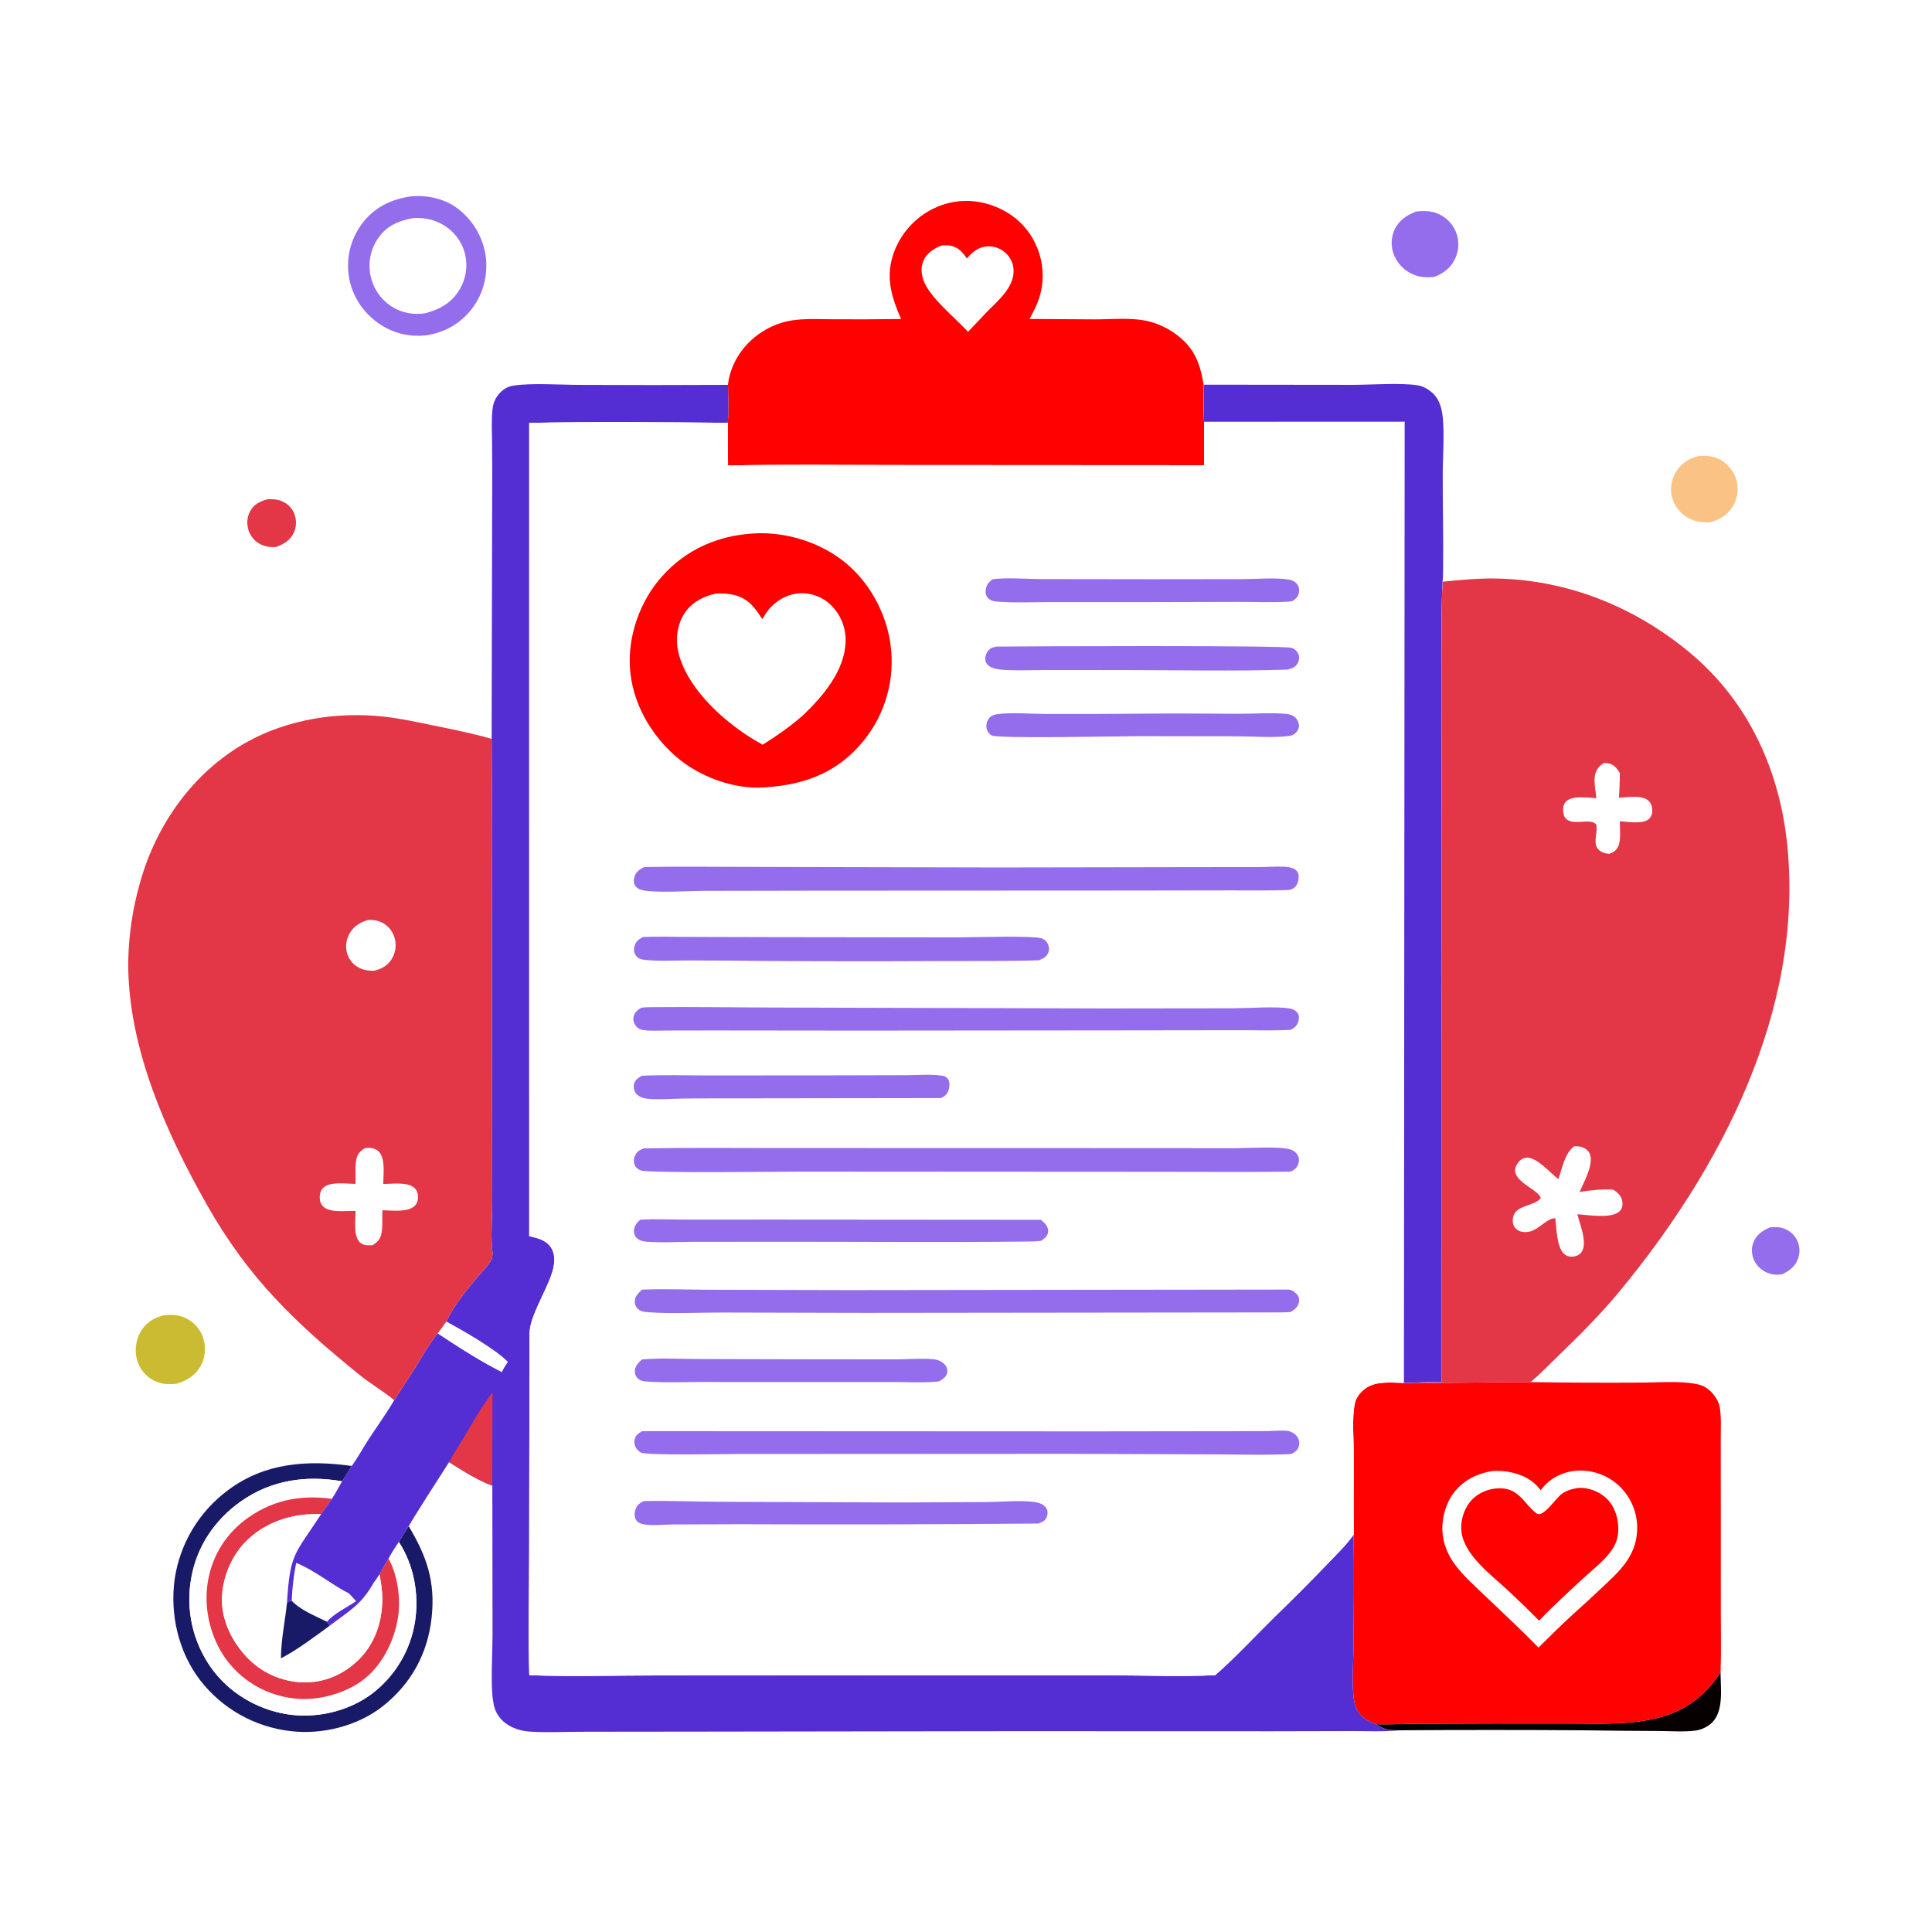 <?xml version="1.0" encoding="utf-8" ?>
<svg xmlns="http://www.w3.org/2000/svg" xmlns:xlink="http://www.w3.org/1999/xlink" width="1024" height="1024">
	<path fill="white" d="M0 0L1024 0L1024 1024L0 1024L0 0Z"/>
	<path fill="#946DED" d="M937.967 650.584C940.362 650.335 942.441 650.178 944.786 650.897C948.078 651.905 950.82 654.091 952.392 657.169Q952.68 657.731 952.909 658.319Q953.138 658.908 953.306 659.516Q953.474 660.125 953.58 660.747Q953.686 661.37 953.729 661.999Q953.771 662.629 953.749 663.26Q953.727 663.891 953.642 664.517Q953.557 665.142 953.408 665.756Q953.26 666.37 953.05 666.965C951.582 671.203 948.415 673.649 944.463 675.43C942.494 675.626 940.667 675.772 938.728 675.273C935.02 674.32 931.807 671.972 930.005 668.566C928.438 665.606 928.07 662.024 929.21 658.852C930.77 654.511 933.936 652.416 937.967 650.584Z"/>
	<path fill="#E33646" d="M141.759 264.625C144.174 264.523 146.489 264.57 148.791 265.398C151.942 266.532 154.516 268.856 155.842 271.943C157.178 275.053 157.238 278.818 155.909 281.941C154.036 286.341 150.591 288.246 146.384 289.944C143.537 290.117 140.896 289.839 138.299 288.573Q137.73 288.298 137.191 287.969Q136.652 287.639 136.148 287.258Q135.644 286.877 135.18 286.448Q134.716 286.02 134.296 285.547Q133.876 285.075 133.505 284.563Q133.134 284.052 132.816 283.506Q132.497 282.961 132.233 282.387Q131.97 281.812 131.764 281.215C130.664 277.918 130.879 274.144 132.528 271.065C134.613 267.172 137.701 265.795 141.759 264.625Z"/>
	<path fill="#946DED" d="M750.628 112.085C754.591 111.733 757.969 111.603 761.772 113.137Q762.597 113.461 763.386 113.866Q764.174 114.271 764.918 114.753Q765.662 115.236 766.354 115.79Q767.046 116.345 767.678 116.966Q768.311 117.587 768.877 118.269Q769.444 118.95 769.94 119.685Q770.436 120.42 770.855 121.202Q771.274 121.983 771.613 122.802Q771.951 123.636 772.205 124.499Q772.458 125.362 772.623 126.246Q772.788 127.131 772.864 128.027Q772.94 128.923 772.925 129.823Q772.911 130.722 772.806 131.616Q772.702 132.509 772.508 133.388Q772.315 134.266 772.034 135.121Q771.753 135.976 771.388 136.798C769.121 141.867 765.156 144.862 760.094 146.807C756.5 147.075 753.21 147.069 749.777 145.769Q749.328 145.599 748.887 145.407Q748.447 145.215 748.017 145.001Q747.587 144.787 747.168 144.552Q746.749 144.317 746.342 144.061Q745.936 143.805 745.543 143.529Q745.15 143.252 744.771 142.957Q744.393 142.661 744.029 142.347Q743.666 142.033 743.319 141.701Q742.972 141.369 742.642 141.019Q742.312 140.67 742 140.305Q741.688 139.94 741.395 139.559Q741.101 139.179 740.828 138.784Q740.554 138.389 740.301 137.981Q740.047 137.573 739.814 137.153Q739.582 136.732 739.37 136.301Q739.159 135.87 738.97 135.428Q738.799 135.026 738.649 134.615Q738.499 134.204 738.37 133.786Q738.241 133.368 738.134 132.944Q738.027 132.521 737.941 132.092Q737.856 131.663 737.793 131.23Q737.73 130.797 737.69 130.362Q737.649 129.926 737.631 129.49Q737.613 129.053 737.617 128.615Q737.621 128.178 737.648 127.742Q737.675 127.305 737.724 126.871Q737.773 126.436 737.845 126.005Q737.917 125.573 738.01 125.146Q738.104 124.719 738.22 124.297Q738.335 123.876 738.472 123.46Q738.609 123.045 738.768 122.638Q738.926 122.23 739.105 121.831C741.436 116.73 745.602 114.04 750.628 112.085Z"/>
	<path fill="#FBC285" d="M900.765 241.614C904.846 241.414 908.567 241.792 912.164 243.872C916.283 246.254 919.372 250.471 920.516 255.08Q920.721 255.942 920.84 256.82Q920.958 257.698 920.988 258.584Q921.018 259.47 920.96 260.354Q920.901 261.238 920.755 262.112Q920.608 262.986 920.375 263.841Q920.142 264.696 919.825 265.523Q919.507 266.35 919.109 267.142Q918.71 267.933 918.235 268.681C915.364 273.241 910.922 275.812 905.753 276.944C901.894 276.884 898.385 276.485 894.929 274.592Q894.143 274.165 893.403 273.662Q892.662 273.158 891.976 272.584Q891.29 272.009 890.665 271.369Q890.039 270.729 889.481 270.03Q888.922 269.331 888.436 268.579Q887.95 267.828 887.542 267.031Q887.133 266.235 886.806 265.402Q886.479 264.569 886.236 263.708C884.967 259.038 885.918 253.908 888.467 249.831C891.334 245.247 895.59 242.769 900.765 241.614Z"/>
	<path fill="#060100" d="M729.45 913.9C736.869 914.066 744.323 913.692 751.745 913.623L791.739 913.501L834.285 913.526C848.533 913.532 862.692 914.147 876.7 910.988C892.039 907.529 903.691 899.483 911.933 886.269C911.928 894.515 913.798 906.622 907.509 912.916C905.162 915.264 901.74 916.875 898.45 917.275C892.295 918.024 885.572 917.494 879.361 917.47Q859.342 917.405 839.325 917.099Q790.224 916.763 741.123 917.099C735.996 917.093 733.757 916.758 729.45 913.9Z"/>
	<path fill="#CABB32" d="M87.008 697.062C90.748 696.717 94.139 696.822 97.654 698.292Q98.07 698.463 98.476 698.656Q98.882 698.848 99.278 699.061Q99.674 699.273 100.059 699.506Q100.443 699.739 100.815 699.991Q101.187 700.243 101.546 700.514Q101.905 700.785 102.249 701.073Q102.593 701.362 102.923 701.668Q103.252 701.974 103.565 702.297Q103.878 702.619 104.174 702.957Q104.47 703.295 104.749 703.648Q105.027 704.001 105.287 704.367Q105.547 704.734 105.788 705.113Q106.029 705.493 106.251 705.884Q106.472 706.275 106.673 706.677Q106.874 707.079 107.054 707.491Q107.234 707.903 107.393 708.323C109.181 713.076 109.023 718.699 106.748 723.261C104.008 728.758 99.322 731.592 93.685 733.413C89.308 733.858 85.388 733.724 81.4 731.635Q81.003 731.426 80.617 731.197Q80.231 730.967 79.857 730.719Q79.483 730.47 79.122 730.203Q78.761 729.936 78.415 729.651Q78.068 729.366 77.736 729.063Q77.404 728.761 77.088 728.442Q76.772 728.123 76.473 727.788Q76.174 727.454 75.892 727.105Q75.61 726.755 75.346 726.392Q75.082 726.029 74.837 725.653Q74.592 725.277 74.366 724.889Q74.141 724.5 73.935 724.101Q73.729 723.702 73.544 723.293Q73.359 722.884 73.195 722.467Q73.031 722.049 72.888 721.623Q72.745 721.197 72.625 720.765C71.189 715.818 72.01 710.1 74.614 705.678C77.491 700.794 81.702 698.453 87.008 697.062Z"/>
	<path fill="#191A67" d="M216.654 808.972C226.196 824.887 230.815 838.286 228.784 857.245C226.736 876.359 217.971 892.417 202.867 904.353C189.635 914.811 170.664 919.572 154.001 917.522Q152.252 917.324 150.515 917.038Q148.778 916.753 147.057 916.381Q145.337 916.01 143.637 915.553Q141.936 915.097 140.261 914.556Q138.586 914.015 136.94 913.392Q135.294 912.768 133.681 912.064Q132.067 911.359 130.491 910.575Q128.915 909.791 127.38 908.929Q125.845 908.068 124.355 907.131Q122.865 906.194 121.423 905.184Q119.981 904.174 118.592 903.094Q117.202 902.013 115.868 900.865Q114.534 899.716 113.258 898.503Q111.983 897.29 110.77 896.014Q109.556 894.739 108.408 893.405Q107.26 892.071 106.179 890.681C94.577 875.649 90.005 855.69 92.566 837.001Q92.823 835.253 93.165 833.519Q93.508 831.786 93.936 830.071Q94.364 828.357 94.876 826.666Q95.388 824.975 95.982 823.311Q96.577 821.647 97.253 820.014Q97.929 818.382 98.685 816.784Q99.441 815.187 100.274 813.629Q101.108 812.071 102.017 810.556Q102.927 809.041 103.91 807.573Q104.893 806.104 105.947 804.686Q107.001 803.268 108.124 801.904Q109.247 800.54 110.436 799.232Q111.624 797.925 112.876 796.678Q114.128 795.431 115.44 794.247Q116.752 793.063 118.12 791.945Q119.489 790.828 120.911 789.779C140.353 775.189 163.175 773.733 186.417 776.992C184.756 779.701 183.175 782.574 181.278 785.12C162.176 781.81 143.778 784.438 127.684 795.767C113.763 805.567 104.219 819.785 101.321 836.597Q101.044 838.135 100.845 839.684Q100.645 841.234 100.524 842.792Q100.402 844.349 100.358 845.911Q100.314 847.473 100.348 849.034Q100.382 850.596 100.494 852.155Q100.606 853.713 100.795 855.264Q100.985 856.815 101.252 858.354Q101.518 859.894 101.862 861.418Q102.205 862.942 102.624 864.447Q103.043 865.952 103.536 867.435Q104.03 868.917 104.597 870.373Q105.164 871.829 105.803 873.255Q106.442 874.68 107.151 876.073Q107.86 877.465 108.638 878.82Q109.416 880.174 110.26 881.489Q111.105 882.803 112.014 884.074C121.323 897.16 136.19 905.989 151.994 908.553C167.21 911.021 184.181 907.228 196.65 898.088Q197.817 897.22 198.94 896.295Q200.064 895.371 201.14 894.393Q202.217 893.415 203.245 892.386Q204.273 891.357 205.25 890.279Q206.226 889.2 207.149 888.076Q208.072 886.951 208.939 885.783Q209.805 884.615 210.614 883.406Q211.423 882.197 212.172 880.95Q212.921 879.703 213.609 878.421Q214.296 877.139 214.92 875.825Q215.544 874.511 216.103 873.168Q216.662 871.826 217.155 870.457Q217.649 869.089 218.074 867.698Q218.5 866.307 218.857 864.897Q219.215 863.487 219.503 862.061Q219.792 860.635 220.01 859.197C222.161 844.838 219.353 829.424 211.364 817.25C213.079 814.442 214.688 811.618 216.654 808.972Z"/>
	<path fill="#946DED" d="M217.221 104.158C226.059 103.208 235.319 105.116 242.51 110.481Q243.26 111.046 243.982 111.648Q244.704 112.249 245.396 112.885Q246.088 113.52 246.748 114.189Q247.407 114.858 248.034 115.558Q248.66 116.259 249.251 116.989Q249.843 117.719 250.398 118.477Q250.953 119.235 251.47 120.019Q251.987 120.804 252.465 121.612Q252.944 122.421 253.382 123.252Q253.82 124.083 254.217 124.934Q254.614 125.786 254.969 126.656Q255.324 127.526 255.637 128.412Q255.949 129.298 256.217 130.198Q256.485 131.099 256.71 132.011Q256.934 132.924 257.113 133.846Q257.292 134.768 257.426 135.698C258.744 145.437 256.243 155.706 250.223 163.517Q249.663 164.253 249.066 164.96Q248.469 165.667 247.838 166.343Q247.206 167.019 246.542 167.663Q245.877 168.307 245.182 168.916Q244.486 169.526 243.76 170.1Q243.034 170.673 242.281 171.21Q241.527 171.747 240.748 172.245Q239.969 172.744 239.165 173.202Q238.362 173.661 237.536 174.079Q236.711 174.497 235.866 174.872Q235.02 175.248 234.157 175.581Q233.294 175.914 232.415 176.204Q231.537 176.493 230.645 176.738Q229.753 176.983 228.849 177.183Q227.946 177.383 227.034 177.537Q226.122 177.692 225.203 177.8C216.208 178.632 207.585 176.379 200.254 171.094C192.073 165.194 186.468 156.574 184.921 146.563Q184.778 145.654 184.68 144.74Q184.582 143.826 184.53 142.907Q184.477 141.989 184.471 141.069Q184.464 140.15 184.503 139.231Q184.541 138.312 184.626 137.396Q184.71 136.48 184.84 135.57Q184.969 134.659 185.144 133.756Q185.318 132.853 185.537 131.96Q185.757 131.067 186.02 130.186Q186.283 129.304 186.589 128.437Q186.896 127.57 187.245 126.719Q187.594 125.869 187.985 125.036Q188.376 124.204 188.807 123.391Q189.239 122.579 189.71 121.79Q190.182 121 190.692 120.235Q191.202 119.469 191.749 118.73C198.064 110.136 206.859 105.777 217.221 104.158Z"/>
	<path fill="white" d="M218.72 115.628C223.773 115.302 228.537 115.965 233.142 118.234Q233.721 118.515 234.284 118.825Q234.848 119.135 235.394 119.474Q235.941 119.813 236.47 120.179Q236.999 120.545 237.508 120.938Q238.017 121.331 238.505 121.75Q238.994 122.169 239.46 122.612Q239.926 123.055 240.369 123.521Q240.812 123.988 241.23 124.476Q241.649 124.965 242.042 125.474Q242.434 125.984 242.8 126.513Q243.167 127.041 243.505 127.588Q243.844 128.135 244.153 128.699Q244.463 129.263 244.744 129.841Q245.025 130.42 245.275 131.013Q245.526 131.605 245.746 132.21Q245.965 132.814 246.154 133.429Q246.331 134.038 246.477 134.655Q246.623 135.271 246.739 135.895Q246.854 136.518 246.938 137.146Q247.021 137.775 247.074 138.407Q247.126 139.038 247.146 139.672Q247.167 140.306 247.156 140.939Q247.144 141.573 247.101 142.206Q247.058 142.838 246.984 143.468Q246.909 144.097 246.803 144.722Q246.697 145.347 246.56 145.966Q246.423 146.585 246.254 147.196Q246.086 147.807 245.888 148.409Q245.689 149.011 245.461 149.603Q245.233 150.194 244.975 150.773Q244.717 151.352 244.431 151.918Q244.144 152.484 243.83 153.034C239.72 160.359 233.283 163.905 225.459 166.02C219.471 166.956 213.387 166.005 208.172 162.82Q207.627 162.49 207.099 162.133Q206.57 161.776 206.061 161.393Q205.551 161.01 205.061 160.602Q204.571 160.195 204.103 159.763Q203.634 159.331 203.187 158.876Q202.74 158.421 202.317 157.945Q201.894 157.468 201.494 156.971Q201.095 156.474 200.722 155.958Q200.348 155.441 200.001 154.907Q199.653 154.373 199.333 153.821Q199.013 153.27 198.72 152.704Q198.428 152.137 198.164 151.557Q197.901 150.977 197.666 150.384Q197.432 149.791 197.227 149.187Q197.023 148.584 196.849 147.97Q196.675 147.357 196.532 146.736Q196.381 146.098 196.263 145.452Q196.145 144.807 196.061 144.157Q195.976 143.506 195.925 142.852Q195.874 142.198 195.856 141.542Q195.839 140.887 195.855 140.231Q195.871 139.575 195.92 138.921Q195.97 138.267 196.053 137.616Q196.136 136.966 196.252 136.32Q196.369 135.675 196.518 135.036Q196.667 134.397 196.849 133.767Q197.031 133.137 197.245 132.516Q197.458 131.896 197.704 131.288Q197.949 130.68 198.225 130.085Q198.502 129.49 198.808 128.91Q199.114 128.33 199.45 127.766Q199.786 127.203 200.15 126.657C204.714 119.754 210.95 117.139 218.72 115.628Z"/>
	<path fill="white" d="M211.364 817.25C219.353 829.424 222.161 844.838 220.01 859.197Q219.792 860.635 219.503 862.061Q219.215 863.487 218.857 864.897Q218.5 866.307 218.074 867.698Q217.649 869.089 217.155 870.457Q216.662 871.826 216.103 873.168Q215.544 874.511 214.92 875.825Q214.296 877.139 213.609 878.421Q212.921 879.703 212.172 880.95Q211.423 882.197 210.614 883.406Q209.805 884.615 208.939 885.783Q208.072 886.951 207.149 888.076Q206.226 889.2 205.25 890.279Q204.273 891.357 203.245 892.386Q202.217 893.415 201.14 894.393Q200.064 895.371 198.94 896.295Q197.817 897.22 196.65 898.088C184.181 907.228 167.21 911.021 151.994 908.553C136.19 905.989 121.323 897.16 112.014 884.074Q111.105 882.803 110.26 881.489Q109.416 880.174 108.638 878.82Q107.86 877.465 107.151 876.073Q106.442 874.68 105.803 873.255Q105.164 871.829 104.597 870.373Q104.03 868.917 103.536 867.435Q103.043 865.952 102.624 864.447Q102.205 862.942 101.862 861.418Q101.518 859.894 101.252 858.354Q100.985 856.815 100.795 855.264Q100.606 853.713 100.494 852.155Q100.382 850.596 100.348 849.034Q100.314 847.473 100.358 845.911Q100.402 844.349 100.524 842.791Q100.645 841.234 100.845 839.684Q101.044 838.135 101.321 836.597C104.219 819.785 113.763 805.567 127.684 795.767C143.778 784.438 162.176 781.81 181.278 785.12C179.541 788.22 177.893 791.452 175.916 794.402Q173.028 798.461 170.195 802.558C156.084 824.17 153.748 823.046 152.102 849.598C152.923 848.701 153.483 848.719 154.62 848.37C159.374 853.453 167.135 856.425 173.323 859.51L174.712 861.685C185.455 853.503 191.481 850.644 198.226 838.588C199.312 837.426 200.197 835.759 201.089 834.429C202.554 831.542 204.264 828.787 205.924 826.01C207.596 822.98 209.433 820.12 211.364 817.25Z"/>
	<path fill="#E33646" d="M205.924 826.01C210.37 834.15 212.21 845.547 211.269 854.735C209.957 867.545 203.485 881.572 193.311 889.732C183.578 897.538 168.622 901.637 156.265 900.265C142.191 898.703 129.768 892.035 120.948 880.889C112.134 869.753 108.092 854.308 109.893 840.273Q110.045 839.022 110.258 837.78Q110.471 836.538 110.745 835.308Q111.019 834.079 111.354 832.864Q111.688 831.649 112.082 830.452Q112.475 829.255 112.928 828.079Q113.38 826.903 113.889 825.75Q114.399 824.598 114.965 823.472Q115.53 822.346 116.151 821.25Q116.771 820.153 117.445 819.088Q118.119 818.023 118.844 816.993Q119.569 815.963 120.344 814.969Q121.119 813.976 121.943 813.022Q122.766 812.068 123.635 811.155Q124.504 810.243 125.417 809.375Q126.33 808.506 127.284 807.684Q128.239 806.861 129.233 806.087C143.284 795.268 158.549 792.066 175.916 794.402Q173.028 798.461 170.195 802.558C156.224 801.958 142.38 805.929 131.869 815.51C123.329 823.293 118.144 835.007 117.665 846.513C117.18 858.158 122.631 869.54 130.465 877.927Q131.186 878.714 131.946 879.463Q132.706 880.213 133.502 880.923Q134.299 881.634 135.13 882.303Q135.961 882.972 136.825 883.599Q137.689 884.226 138.583 884.809Q139.477 885.391 140.4 885.928Q141.322 886.465 142.27 886.955Q143.218 887.445 144.19 887.887Q145.161 888.329 146.154 888.721Q147.147 889.114 148.158 889.456Q149.169 889.797 150.195 890.088Q151.222 890.379 152.263 890.618Q153.303 890.857 154.354 891.043Q155.405 891.229 156.464 891.362Q157.522 891.495 158.587 891.575Q159.651 891.655 160.718 891.681C171.829 891.947 182.014 887.538 189.943 879.827C198.649 871.361 202.538 859.773 202.619 847.769C202.65 843.186 202.005 838.908 201.089 834.429C202.554 831.542 204.264 828.787 205.924 826.01Z"/>
	<path fill="white" d="M201.089 834.429C202.005 838.908 202.65 843.186 202.619 847.769C202.538 859.773 198.649 871.361 189.943 879.827C182.014 887.538 171.829 891.947 160.718 891.681Q159.651 891.655 158.587 891.575Q157.522 891.495 156.464 891.362Q155.405 891.229 154.354 891.043Q153.303 890.857 152.263 890.618Q151.222 890.379 150.195 890.088Q149.169 889.797 148.158 889.456Q147.147 889.114 146.154 888.721Q145.161 888.329 144.19 887.887Q143.218 887.445 142.27 886.955Q141.322 886.466 140.4 885.929Q139.477 885.392 138.583 884.809Q137.689 884.226 136.825 883.599Q135.961 882.972 135.13 882.303Q134.299 881.634 133.502 880.923Q132.706 880.213 131.946 879.463Q131.186 878.714 130.465 877.927C122.631 869.54 117.18 858.158 117.665 846.513C118.144 835.007 123.329 823.293 131.869 815.51C142.38 805.929 156.224 801.958 170.195 802.558C156.084 824.17 153.748 823.046 152.102 849.598C152.923 848.701 153.483 848.719 154.62 848.37C159.374 853.453 167.135 856.425 173.323 859.51L174.712 861.685C185.455 853.503 191.481 850.644 198.226 838.588C199.312 837.426 200.197 835.759 201.089 834.429Z"/>
	<path fill="#191A67" d="M152.102 849.598C152.923 848.701 153.483 848.719 154.62 848.37C159.374 853.453 167.135 856.425 173.323 859.51L174.712 861.685C166.602 867.587 157.777 874.347 148.896 878.954C148.96 869.098 151.066 859.377 152.102 849.598Z"/>
	<path fill="#FE0100" d="M477.565 169.084C472.251 156.803 469 146.049 474.113 132.945Q474.489 131.981 474.913 131.037Q475.336 130.093 475.806 129.171Q476.275 128.249 476.79 127.351Q477.304 126.453 477.862 125.582Q478.421 124.711 479.021 123.868Q479.622 123.025 480.263 122.213Q480.904 121.401 481.585 120.622Q482.265 119.842 482.984 119.098Q483.702 118.353 484.456 117.644Q485.21 116.936 485.998 116.265Q486.786 115.595 487.607 114.964Q488.427 114.333 489.277 113.744Q490.128 113.154 491.006 112.608Q491.885 112.061 492.789 111.558Q493.693 111.055 494.621 110.598Q495.549 110.14 496.499 109.729C506.723 105.368 517.681 105.479 527.951 109.667C537.837 113.699 545.56 121.143 549.616 131.051Q549.994 131.952 550.326 132.87Q550.658 133.788 550.943 134.722Q551.229 135.656 551.467 136.603Q551.705 137.55 551.895 138.508Q552.086 139.466 552.228 140.432Q552.37 141.398 552.463 142.37Q552.556 143.342 552.601 144.318Q552.645 145.293 552.64 146.27Q552.635 147.246 552.582 148.221Q552.528 149.196 552.425 150.167Q552.322 151.138 552.171 152.103Q552.02 153.068 551.82 154.024Q551.62 154.98 551.373 155.924Q551.126 156.869 550.831 157.8Q550.536 158.731 550.195 159.646Q549.855 160.561 549.468 161.458C548.349 164.066 547.009 166.564 545.662 169.059L580.296 169.268C589.467 169.275 600.084 168.139 608.996 170.364C616.071 172.129 623.055 176.137 628.145 181.359C634.324 187.698 636.613 195.332 637.915 203.887C638.102 210.42 637.849 217.021 638.156 223.535L638.164 246.576L475.446 246.482C445.611 246.485 415.704 246.083 385.88 246.712Q385.708 235.415 385.765 224.117C386.295 217.525 386.01 210.603 385.84 203.984C386.845 194.168 392.452 184.783 400.072 178.658C404.861 174.809 410.491 171.876 416.484 170.456C424.604 168.532 433.566 169.229 441.879 169.225Q459.723 169.328 477.565 169.084Z"/>
	<path fill="white" d="M499.162 130.072C500.665 130.002 502.268 129.935 503.75 130.215C507.857 130.991 510.272 133.687 512.474 137.015C512.752 136.682 513.029 136.348 513.32 136.025C516.193 132.839 519.353 130.682 523.786 130.565Q524.435 130.552 525.082 130.603Q525.729 130.654 526.368 130.768Q527.007 130.883 527.632 131.059Q528.256 131.235 528.861 131.472Q529.465 131.708 530.043 132.003Q530.622 132.298 531.168 132.648Q531.715 132.998 532.225 133.4Q532.734 133.802 533.202 134.252Q533.685 134.71 534.119 135.216Q534.553 135.721 534.933 136.269Q535.312 136.816 535.634 137.4Q535.955 137.984 536.215 138.597Q536.474 139.211 536.669 139.848Q536.865 140.485 536.993 141.138Q537.122 141.792 537.183 142.455Q537.244 143.119 537.236 143.785C537.162 152.547 529.002 159.332 523.314 165.066L513.081 175.857C506.255 168.48 493.576 158.334 489.791 149.406C488.307 145.906 487.898 141.708 489.445 138.155C491.236 134.042 495.142 131.614 499.162 130.072Z"/>
	<path fill="#FE0100" d="M749.895 732.883C770.31 733.263 790.802 732.37 811.243 732.556Q840.166 732.981 869.091 732.807C878.571 732.814 889.333 731.808 898.593 733.465C902.078 734.089 904.496 735.201 906.983 737.77C909.167 740.027 911.077 742.979 911.558 746.131C912.41 751.703 912.018 757.664 912.028 763.303L912.055 793.481L912.071 854.757C912.054 865.044 912.338 875.428 911.96 885.702C911.953 885.891 911.942 886.08 911.933 886.269C903.691 899.483 892.039 907.529 876.7 910.988C862.692 914.147 848.533 913.532 834.285 913.526L791.739 913.501L751.745 913.623C744.323 913.692 736.869 914.066 729.45 913.9C726.399 912.808 723.767 911.586 721.453 909.247C719.41 907.183 718.267 904.715 717.786 901.87C716.225 892.634 717.346 881.726 717.408 872.355C717.535 852.745 717.796 833.078 717.413 813.473L717.559 812.949C717.554 812.787 717.546 812.626 717.545 812.464C717.381 798.588 717.544 784.693 717.529 770.813C717.52 762.525 716.425 751.58 718.164 743.585C718.692 741.16 720.293 738.934 722.057 737.238C727.926 731.593 736.666 732.845 744.116 732.979L749.895 732.883Z"/>
	<path fill="white" d="M816.583 789.861C817.556 788.652 818.542 787.426 819.671 786.357C824.962 781.347 832.213 779.039 839.428 779.467Q840.166 779.511 840.901 779.591Q841.636 779.671 842.366 779.787Q843.096 779.903 843.819 780.055Q844.543 780.207 845.258 780.395Q845.973 780.582 846.678 780.805Q847.383 781.028 848.076 781.285Q848.769 781.542 849.448 781.833Q850.128 782.125 850.792 782.449Q851.456 782.773 852.104 783.13Q852.751 783.487 853.38 783.875Q854.009 784.263 854.618 784.682Q855.228 785.101 855.815 785.55Q856.403 785.998 856.968 786.475Q857.533 786.952 858.073 787.456Q858.614 787.96 859.129 788.491Q859.644 789.021 860.132 789.576Q860.632 790.146 861.103 790.74Q861.574 791.334 862.015 791.951Q862.456 792.568 862.866 793.206Q863.276 793.843 863.654 794.501Q864.032 795.158 864.377 795.833Q864.722 796.508 865.034 797.199Q865.345 797.89 865.622 798.596Q865.899 799.302 866.141 800.02Q866.383 800.739 866.589 801.469Q866.795 802.198 866.964 802.937Q867.134 803.676 867.267 804.423Q867.4 805.169 867.496 805.921Q867.592 806.673 867.651 807.429Q867.71 808.185 867.731 808.943Q867.753 809.701 867.737 810.459Q867.72 811.217 867.667 811.973C866.79 825.451 857.825 833.283 848.607 841.921Q841.316 848.826 833.829 855.518C827.522 861.228 821.507 867.291 815.437 873.25C806.276 863.834 796.606 854.948 787.139 845.844C781.521 840.441 775.204 834.984 770.699 828.592C767.831 824.523 765.738 819.931 764.889 815.006C763.562 807.302 765.531 798.154 770.106 791.792C775.221 784.679 782.834 780.923 791.315 779.645Q795.235 779.43 799.115 780.023C805.972 781.092 812.459 784.135 816.583 789.861Z"/>
	<path fill="#FE0100" d="M836.632 788.624C841.966 788.34 847.503 790.474 851.397 794.098C855.693 798.096 857.651 804.247 857.727 810.002C857.78 813.975 856.875 817.565 854.707 820.906C850.777 826.964 844.307 831.744 839.032 836.631C831.158 843.926 823.156 851.219 815.74 858.981C810.237 853.314 804.498 847.91 798.75 842.494C790.17 834.586 776.512 824.485 774.667 812.346C773.84 806.91 775.579 800.672 778.915 796.321C782.095 792.174 787.316 789.533 792.474 788.961C804.987 787.574 807.301 796.83 814.373 802.104C817.893 804.729 824.491 794.083 827.837 791.742C830.602 789.808 833.375 789.142 836.632 788.624Z"/>
	<path fill="#542ED2" d="M260.571 391.601L260.861 265.945Q260.951 250.54 260.813 235.136C260.775 229.014 260.367 222.612 261.086 216.529C261.464 213.333 262.754 210.561 264.979 208.217C266.95 206.14 269.232 204.86 272.061 204.406C281.562 202.883 296.611 203.967 306.735 203.99Q346.288 204.193 385.84 203.984C386.01 210.603 386.295 217.525 385.765 224.117C350.76 223.757 315.482 223.373 280.49 224.167L280.499 655.18C285.017 656.213 289.749 657.297 292.288 661.615C294.574 665.5 293.958 670.12 292.718 674.242C289.774 684.026 280.571 697.813 280.647 707.153L280.466 823.414C280.469 844.854 279.84 866.461 280.541 887.873C303.045 888.774 325.87 888.007 348.41 888.01L481.953 887.93L588.176 887.934C606.692 887.961 625.643 888.83 644.122 887.855C655.053 878.272 665.145 867.269 675.52 857.068Q690.165 842.941 704.237 828.243C708.749 823.511 713.633 818.813 717.413 813.473C717.796 833.078 717.535 852.745 717.408 872.355C717.346 881.726 716.225 892.634 717.786 901.87C718.267 904.715 719.41 907.183 721.453 909.247C723.767 911.586 726.399 912.808 729.45 913.9C733.757 916.758 735.996 917.093 741.123 917.099C740.956 917.12 740.79 917.146 740.622 917.162C732.94 917.926 724.79 917.478 717.058 917.506L674.239 917.601L537.447 917.559L371.676 917.796L309.977 917.862C300.459 917.844 290.718 918.364 281.231 917.821C276.024 917.523 271.067 915.993 267.028 912.595C263.959 910.013 261.837 906.046 261.476 902.055C259.897 894.93 261.04 875.515 261.048 867.167L260.945 787.422C253.6 784.819 244.651 779.168 238.034 774.94C235.872 778.272 216.799 807.949 216.654 808.972C214.688 811.618 213.079 814.442 211.364 817.25C209.433 820.12 207.596 822.98 205.924 826.01C204.264 828.787 202.554 831.542 201.089 834.429C200.197 835.759 199.312 837.426 198.226 838.588C191.481 850.644 185.455 853.503 174.712 861.685L173.323 859.51C167.135 856.425 159.374 853.453 154.62 848.37C153.483 848.719 152.923 848.701 152.102 849.598C153.748 823.046 156.084 824.17 170.195 802.558Q173.028 798.461 175.916 794.402C177.893 791.452 179.541 788.22 181.278 785.12C183.175 782.574 184.756 779.701 186.417 776.992C189.522 772.848 192.108 767.879 194.951 763.504C199.567 756.401 204.644 749.474 208.913 742.164C212.695 736.167 216.67 730.298 220.429 724.284C224.077 718.447 227.61 712.085 231.972 706.75L236.572 700.415C240.311 692.371 246.771 684.345 252.482 677.574C255.091 674.482 258.682 671.051 260.512 667.493C261.071 666.405 261.058 665.152 261.062 663.957C259.975 656.093 260.882 646.272 260.891 638.153L260.83 585.459L260.644 440.994Q260.765 416.297 260.571 391.601Z"/>
	<path fill="white" d="M236.572 700.415C245.348 705.212 262.591 715.018 269.235 721.868C267.921 723.601 266.933 725.314 265.977 727.265C254.469 721.435 242.732 713.9 231.972 706.75L236.572 700.415Z"/>
	<path fill="white" d="M156.976 828.373C166.902 832.353 175.473 839.741 185.011 844.589L188.765 848.649C183.832 851.991 177.255 855.043 173.323 859.51C167.135 856.425 159.374 853.453 154.62 848.37C154.893 841.596 155.643 835.022 156.976 828.373Z"/>
	<path fill="#E33646" d="M261.017 738.027L260.945 787.422C253.6 784.819 244.651 779.168 238.034 774.94C240.348 770.425 243.351 766.068 245.967 761.703C250.732 753.749 255.295 745.325 261.017 738.027Z"/>
	<path fill="#E33646" d="M208.913 742.164C203.165 737.286 196.473 733.498 190.568 728.721C156.397 701.077 131.728 677.455 109.828 638.849C87.974 600.323 67.654 554.921 67.964 509.776Q68.052 504.438 68.491 499.118Q68.931 493.797 69.72 488.517Q70.51 483.238 71.646 478.021Q72.782 472.805 74.259 467.675C82.783 437.029 102.519 409.163 130.602 393.439C152.507 381.174 178.895 377.12 203.688 379.847C212.264 380.79 220.798 382.696 229.247 384.412C239.763 386.549 250.243 388.663 260.571 391.601Q260.765 416.297 260.644 440.994L260.83 585.459L260.891 638.153C260.882 646.272 259.975 656.093 261.062 663.957C261.058 665.152 261.071 666.405 260.512 667.493C258.682 671.051 255.091 674.482 252.482 677.574C246.771 684.345 240.311 692.371 236.572 700.415L231.972 706.75C227.61 712.085 224.077 718.447 220.429 724.284C216.67 730.298 212.695 736.167 208.913 742.164Z"/>
	<path fill="white" d="M195.356 487.551C198.197 487.472 200.819 487.958 203.294 489.425Q203.848 489.758 204.366 490.144Q204.885 490.53 205.363 490.965Q205.84 491.4 206.273 491.88Q206.705 492.361 207.088 492.881Q207.471 493.402 207.801 493.957Q208.131 494.513 208.404 495.099Q208.678 495.685 208.892 496.294Q209.106 496.904 209.259 497.532Q209.434 498.213 209.539 498.908Q209.644 499.603 209.678 500.305Q209.713 501.007 209.676 501.709Q209.639 502.411 209.532 503.106Q209.424 503.801 209.247 504.481Q209.07 505.161 208.825 505.82Q208.58 506.479 208.27 507.11Q207.959 507.741 207.587 508.337C205.328 511.946 202.226 513.578 198.194 514.538C195.55 514.576 193.012 514.228 190.605 513.068Q190.03 512.796 189.485 512.467Q188.941 512.137 188.433 511.755Q187.925 511.372 187.458 510.939Q186.992 510.507 186.571 510.029Q186.151 509.551 185.781 509.033Q185.412 508.516 185.097 507.963Q184.782 507.41 184.525 506.828Q184.268 506.246 184.071 505.641C182.903 502.027 183.425 497.976 185.307 494.698C187.596 490.712 191.049 488.746 195.356 487.551Z"/>
	<path fill="white" d="M193.448 608.499C193.657 608.479 193.865 608.453 194.075 608.44C196.495 608.293 198.804 608.501 200.652 610.254C204.437 613.847 203.152 622.671 203.108 627.565C207.651 627.46 216.307 626.313 219.705 629.669C220.965 630.914 221.512 632.37 221.561 634.117C221.613 636.002 221.115 637.923 219.696 639.242C215.984 642.69 207.612 641.528 202.792 641.443C202.306 645.513 203.025 649.81 202.152 653.798C201.436 657.064 200.213 658.22 197.444 659.973C196.715 660.004 195.99 660.037 195.26 660.027C193.375 659.999 191.701 659.573 190.398 658.122C187.239 654.605 188.46 646.282 188.484 641.867C183.817 641.59 175.283 642.971 171.632 639.762C170.16 638.469 169.538 636.946 169.469 635.02C169.402 633.12 169.851 631.088 171.202 629.68C174.694 626.041 183.734 627.439 188.36 627.504C188.736 623.267 187.997 618.82 188.822 614.665C189.459 611.46 190.786 610.241 193.448 608.499Z"/>
	<path fill="#E33646" d="M764.583 308.303C773.659 307.445 782.769 306.499 791.898 306.608C830.09 307.064 865.744 321.23 895.087 345.453C926.864 371.686 943.599 408.773 947.427 449.287C955.637 536.199 911.959 619.781 857.977 684.944C848.218 696.725 837.415 707.499 826.436 718.127C821.447 722.956 816.541 728.074 811.243 732.556C790.802 732.37 770.31 733.263 749.895 732.883C754.542 732.416 759.295 732.624 763.962 732.648L763.98 456.343L764.124 360.241C764.18 342.999 763.694 325.516 764.583 308.303Z"/>
	<path fill="white" d="M849.963 404.433C850.806 404.448 851.679 404.459 852.51 404.611C855.482 405.156 856.92 407.257 858.518 409.596C858.625 413.978 858.276 418.44 858.094 422.822C862.475 422.574 869.546 421.351 873.246 424.009C874.828 425.145 875.536 426.86 875.703 428.75C875.876 430.72 875.528 432.472 874.114 433.935C871.108 437.046 862.503 435.543 858.54 435.286C858.517 439.276 859.275 444.948 857.675 448.606C856.675 450.894 855.139 451.692 852.937 452.572C851.602 452.418 850.201 452.2 848.999 451.572C842.89 448.379 847.342 441.718 845.964 436.878C843.661 434.701 839.637 435.63 836.704 435.65C834.267 435.667 831.424 435.659 829.725 433.609C828.662 432.327 828.468 430.317 828.523 428.706C828.585 426.902 829.035 425.624 830.478 424.437C833.939 421.59 841.849 422.825 846.133 423.024C845.794 419.347 844.745 415.017 845.297 411.39C845.805 408.056 847.273 406.329 849.963 404.433Z"/>
	<path fill="white" d="M834.382 607.521C835.883 607.539 837.303 607.538 838.723 608.099C840.524 608.81 842.064 609.955 842.733 611.833C844.701 617.36 839.39 626.654 837.218 631.768C843.286 630.801 848.879 630.226 855.021 630.526C855.793 631.062 856.584 631.604 857.285 632.232C858.898 633.676 859.811 635.359 859.942 637.523C860.044 639.188 859.722 640.695 858.487 641.921C854.183 646.193 841.59 643.882 836.048 643.591C837.322 648.9 841.382 658.279 838.455 663.307C837.61 664.757 836.234 665.565 834.62 665.892C832.784 666.263 830.894 666.046 829.374 664.887C824.988 661.542 825.02 650.781 824.312 645.665C820.032 645.603 815.416 651.831 810.646 652.799C808.568 653.22 805.809 653.131 804.062 651.758C802.647 650.646 801.895 649.227 801.818 647.428C801.429 638.274 812.103 640.095 816.546 635.191C816.859 631.775 804.838 627.418 803.254 621.802C802.78 620.126 803.139 618.53 804.041 617.067C805.07 615.397 806.503 614.004 808.495 613.653C814.178 612.649 821.66 621.785 825.988 624.959C828.024 619.188 829.249 611.333 834.382 607.521Z"/>
	<path fill="white" d="M637.915 203.887L716.915 203.975C726.517 203.972 742.513 202.783 751.314 204.216C754.405 204.719 757.374 206.442 759.601 208.609C762.266 211.201 763.608 214.695 764.273 218.289C765.869 226.913 764.704 241.638 764.676 250.97C764.626 267.594 765.058 284.236 764.876 300.856C764.85 303.323 764.883 305.856 764.583 308.303C763.694 325.516 764.18 342.999 764.124 360.241L763.98 456.343L763.962 732.648C759.295 732.624 754.542 732.416 749.895 732.883L744.116 732.979C736.666 732.845 727.926 731.593 722.057 737.238C720.293 738.934 718.692 741.16 718.164 743.585C716.425 751.58 717.52 762.525 717.529 770.813C717.544 784.693 717.381 798.588 717.545 812.464C717.546 812.626 717.554 812.787 717.559 812.949L717.413 813.473C713.633 818.813 708.749 823.511 704.237 828.243Q690.165 842.941 675.52 857.068C665.145 867.269 655.053 878.272 644.122 887.855C625.643 888.83 606.692 887.961 588.176 887.934L481.953 887.93L348.41 888.01C325.87 888.007 303.045 888.774 280.541 887.873C279.84 866.461 280.469 844.854 280.466 823.414L280.647 707.153C280.571 697.813 289.774 684.026 292.718 674.242C293.958 670.12 294.574 665.5 292.288 661.615C289.749 657.297 285.017 656.213 280.499 655.18L280.49 224.167C315.482 223.373 350.76 223.757 385.765 224.117Q385.708 235.415 385.88 246.712C415.704 246.083 445.611 246.485 475.446 246.482L638.164 246.576L638.156 223.535C637.849 217.021 638.102 210.42 637.915 203.887Z"/>
	<path fill="#946DED" d="M606.22 378.255C623.011 378.046 639.834 378.262 656.627 378.316C664.677 378.342 673.333 377.669 681.324 378.32C683.005 378.457 684.68 378.841 686.045 379.882C687.466 380.966 688.351 382.708 688.488 384.478C688.59 385.786 687.845 387.314 686.968 388.23C685.941 389.303 684.74 389.894 683.271 390.079C674.684 391.159 665.022 390.303 656.326 390.261L603.875 390.183C593.825 390.163 528.421 391.657 525.5 389.748C524.012 388.775 523.027 387.297 522.835 385.513C522.632 383.629 523.169 381.979 524.373 380.534C525.35 379.363 526.869 378.77 528.337 378.555C535.707 377.478 546.613 378.39 554.249 378.414Q580.235 378.504 606.22 378.255Z"/>
	<path fill="#946DED" d="M340.312 720.509C350.456 719.68 361.063 720.3 371.26 720.322L429.079 720.448L474.658 720.495C481.23 720.496 488.442 719.791 494.932 720.439C497.247 720.67 499.853 721.86 501.206 723.807C502.079 725.063 502.374 726.608 501.885 728.086C501.202 730.156 499.503 731.13 497.717 732.146C497.2 732.213 496.683 732.291 496.163 732.333C488.165 732.969 479.729 732.484 471.695 732.488L424.841 732.497L372.328 732.486C362.788 732.481 352.985 732.929 343.471 732.275C341.251 732.123 339.492 732.093 337.857 730.365C336.909 729.364 336.498 728.303 336.472 726.935C336.42 724.157 338.39 722.197 340.312 720.509Z"/>
	<path fill="#946DED" d="M525.973 307.029C533.909 305.972 543.857 306.905 552.018 306.92L610.735 307L658.947 306.943C666.59 306.916 675.144 306.076 682.639 307.093C684.547 307.352 686.476 308.129 687.617 309.758C688.588 311.144 688.78 312.799 688.4 314.426C687.889 316.615 686.584 317.532 684.798 318.673C684.006 318.774 683.208 318.869 682.41 318.912C673.88 319.37 665.105 318.982 656.555 319.005L604.01 319.137L555.995 319.131C547.332 319.122 538.427 319.549 529.789 318.946C527.663 318.797 525.266 318.721 523.711 317.024C522.646 315.863 522.288 314.588 522.424 313.029C522.678 310.12 523.82 308.877 525.973 307.029Z"/>
	<path fill="#946DED" d="M340.177 570.186C351.823 569.576 363.709 570.014 375.377 570.007L442.595 569.959L479.869 569.862C486.193 569.844 493.439 569.189 499.652 570.191C500.918 570.396 502.03 571.12 502.644 572.268C503.512 573.89 503.292 576.076 502.757 577.776C502.06 579.988 500.8 580.945 498.821 582.006L393.116 582.153C382.926 582.164 372.729 582.106 362.541 582.247C356.569 582.33 350.38 582.874 344.43 582.483C341.805 582.311 338.752 581.687 337.042 579.484C335.958 578.087 335.643 576.068 336.094 574.369C336.661 572.238 338.404 571.233 340.177 570.186Z"/>
	<path fill="#946DED" d="M528.153 342.7C541.216 342.509 680.745 341.935 684.645 343.383C686.376 344.026 687.605 345.225 688.281 346.939C688.842 348.361 688.559 350.17 687.837 351.475C686.632 353.656 684.706 354.294 682.428 354.903C653.411 355.834 624.118 355.137 595.067 355.147L556.061 355.111C548.151 355.134 540.083 355.482 532.187 355.059C529.955 354.939 527.618 354.644 525.555 353.746C524.081 353.104 522.853 352.055 522.377 350.458C521.88 348.79 522.452 346.897 523.355 345.473C524.574 343.548 526.054 343.15 528.153 342.7Z"/>
	<path fill="#946DED" d="M339.342 646.498C347.115 645.939 355.281 646.439 363.097 646.434L411.483 646.413L551.664 646.516C552.439 647.171 553.248 647.834 553.935 648.583C555.063 649.816 555.821 651.703 555.461 653.377C555.025 655.405 553.465 656.499 551.884 657.615C549.168 658.051 546.342 658.013 543.595 658.043C499.186 658.518 454.727 658.1 410.312 658.136L366.549 658.185C358.628 658.223 350.321 658.784 342.433 658.098C340.464 657.927 338.347 657.289 337.039 655.698C336.273 654.766 335.947 653.574 335.992 652.386C336.093 649.707 337.437 648.21 339.342 646.498Z"/>
	<path fill="#946DED" d="M341.266 795.589C354.401 795.316 367.66 795.9 380.812 795.968L476.771 796.33L524.008 796.104C531.717 796.026 540.356 795.092 547.965 796.053C550.411 796.362 553.257 797.187 554.628 799.431C555.476 800.818 555.348 802.73 554.737 804.191C553.937 806.101 552.242 806.789 550.46 807.505Q471.088 808.191 391.714 807.866L356.531 807.991C351.874 808.01 344.917 808.849 340.463 807.764C338.834 807.367 337.489 806.561 336.8 804.962C336.128 803.402 336.283 801.507 336.843 799.939C337.68 797.599 339.108 796.632 341.266 795.589Z"/>
	<path fill="#946DED" d="M340.775 496.637C348.319 496.285 356.014 496.572 363.57 496.581L409.475 496.7L508.231 496.824C515.596 496.829 547.658 495.774 552.221 497.394C553.741 497.934 554.917 499.136 555.519 500.619C556.14 502.145 556.192 503.784 555.462 505.282C554.445 507.371 552.614 508.163 550.56 508.966C533.756 509.535 516.801 509.291 499.985 509.379Q451.835 509.637 403.685 509.32Q383.965 509.089 364.244 509.058C356.831 509.043 348.827 509.59 341.474 508.706C339.491 508.468 337.919 507.923 336.813 506.139C335.94 504.729 335.793 503.197 336.233 501.621C336.972 498.978 338.44 497.884 340.775 496.637Z"/>
	<path fill="#946DED" d="M339.906 534.086C341.935 533.86 343.941 533.819 345.979 533.8C367.496 533.591 389.035 533.969 410.553 534.011L585.026 534.498L653.543 534.418C661.507 534.389 676.46 533.27 683.68 534.535C685.112 534.786 686.552 535.438 687.494 536.585C688.516 537.831 688.641 539.393 688.288 540.901C687.685 543.481 686.401 544.543 684.182 545.826C674.91 546.362 665.469 546.008 656.178 546.04L602.567 546.112L455.35 546.248L378.192 546.165L354.072 546.205C349.815 546.207 345.129 546.529 340.922 545.949C339.143 545.703 337.822 544.925 336.797 543.446C335.894 542.141 335.43 540.677 335.776 539.087C336.341 536.49 337.728 535.418 339.906 534.086Z"/>
	<path fill="#946DED" d="M340.337 758.547L578.303 758.66L652.876 758.567L671.614 758.506C675.062 758.46 678.955 757.996 682.367 758.408C684.438 758.659 686.526 759.944 687.669 761.685C688.557 763.037 688.872 764.67 688.498 766.249C687.952 768.552 686.448 769.546 684.514 770.645C670.873 771.376 656.948 770.884 643.283 770.847L565.927 770.566L391.4 770.658C384.317 770.645 344.163 771.449 340.015 770.004C338.746 769.562 337.666 768.359 336.999 767.212C336.195 765.829 335.976 764.273 336.421 762.728C337.06 760.512 338.466 759.664 340.337 758.547Z"/>
	<path fill="#946DED" d="M340.383 683.515C352.404 683.029 364.669 683.553 376.713 683.603L449.702 683.786L680.476 683.494C682.079 683.506 683.892 683.32 685.288 684.246C685.43 684.34 685.561 684.45 685.7 684.55C686.496 685.123 687.253 685.677 687.805 686.508C688.566 687.657 688.755 688.977 688.454 690.31C687.871 692.89 686.249 694.044 684.113 695.379C682.182 695.549 680.268 695.577 678.331 695.598L458.264 695.85L382.498 695.666C369.718 695.646 356.436 696.403 343.715 695.515C341.345 695.35 339.415 695.152 337.707 693.309C336.753 692.28 336.389 691.082 336.444 689.69C336.552 686.934 338.436 685.179 340.383 683.515Z"/>
	<path fill="#946DED" d="M341.431 459.536C359.768 459.206 378.154 459.462 396.496 459.468L528.622 459.769L635.257 459.592L667.409 459.559C671.733 459.547 676.176 459.178 680.481 459.371C682.01 459.439 683.57 459.592 685.017 460.126C686.452 460.655 687.607 461.572 688.105 463.077C688.642 464.698 688.135 467.409 687.325 468.879C686.363 470.625 685.168 471.162 683.376 471.692C673.251 472.121 663.016 471.891 652.879 471.924L595.68 472.007L433.006 472.082L371.713 472.195C363.94 472.236 347.24 473.369 340.345 471.785C338.706 471.409 337.124 470.477 336.367 468.92C335.747 467.642 335.88 466.134 336.265 464.806C337.074 462.021 339.003 460.833 341.431 459.536Z"/>
	<path fill="#946DED" d="M341.31 608.625C367.2 608.225 393.133 608.524 419.029 608.478L598.551 608.52L655.135 608.558C661.779 608.554 677.64 607.528 683.523 609.107C685.37 609.603 687.092 610.789 687.948 612.536C688.697 614.065 688.625 615.606 688.028 617.148C687.21 619.259 685.944 620.082 683.96 620.993C659.877 621.316 635.747 621.043 611.658 621.085L424.924 620.98C415.274 620.971 344.444 621.862 339.816 620.387C338.393 619.933 336.928 618.902 336.376 617.457C335.781 615.9 335.822 614.388 336.436 612.858C337.415 610.416 338.955 609.55 341.31 608.625Z"/>
	<path fill="#542ED2" d="M637.915 203.887L716.915 203.975C726.517 203.972 742.513 202.783 751.314 204.216C754.405 204.719 757.374 206.442 759.601 208.609C762.266 211.201 763.608 214.695 764.273 218.289C765.869 226.913 764.704 241.638 764.676 250.97C764.626 267.594 765.058 284.236 764.876 300.856C764.85 303.323 764.883 305.856 764.583 308.303C763.694 325.516 764.18 342.999 764.124 360.241L763.98 456.343L763.962 732.648C759.295 732.624 754.542 732.416 749.895 732.883L744.116 732.979L744.504 223.492L638.156 223.535C637.849 217.021 638.102 210.42 637.915 203.887Z"/>
	<path fill="#FE0100" d="M399.822 282.716C417.153 281.744 435.935 287.803 449.128 299.116C462.395 310.491 471.225 328.211 472.42 345.63Q472.545 347.287 472.588 348.948Q472.631 350.61 472.59 352.271Q472.55 353.932 472.427 355.59Q472.304 357.247 472.098 358.896Q471.893 360.545 471.605 362.182Q471.318 363.818 470.949 365.439Q470.58 367.059 470.131 368.659Q469.681 370.259 469.153 371.835Q468.625 373.41 468.018 374.958Q467.412 376.505 466.729 378.02Q466.046 379.535 465.289 381.014Q464.531 382.493 463.701 383.933Q462.871 385.372 461.97 386.769Q461.069 388.165 460.099 389.515Q459.13 390.864 458.094 392.164Q457.058 393.464 455.959 394.71C442.723 409.885 425.812 415.941 406.123 417.243C405.827 417.269 405.532 417.297 405.235 417.32C388.905 418.542 370.438 411.57 358.203 400.92C344.639 389.114 335.015 372.129 333.882 353.979C332.802 336.668 339.265 318.601 350.752 305.653C363.649 291.117 380.636 283.773 399.822 282.716Z"/>
	<path fill="white" d="M404.012 328.122C405.382 325.931 406.725 323.676 408.529 321.807C412.974 317.199 418.829 314.376 425.29 314.431Q425.839 314.438 426.387 314.472Q426.935 314.506 427.48 314.567Q428.025 314.629 428.567 314.717Q429.109 314.805 429.645 314.921Q430.182 315.036 430.712 315.178Q431.243 315.32 431.765 315.488Q432.288 315.656 432.801 315.85Q433.315 316.044 433.818 316.263Q434.321 316.483 434.812 316.727Q435.304 316.971 435.783 317.239Q436.262 317.508 436.727 317.799Q437.192 318.091 437.641 318.406Q438.091 318.72 438.525 319.057Q438.958 319.394 439.374 319.751Q439.791 320.109 440.189 320.487Q440.586 320.866 440.965 321.263Q441.412 321.726 441.836 322.212Q442.259 322.697 442.658 323.202Q443.057 323.708 443.43 324.233Q443.803 324.758 444.149 325.3Q444.496 325.843 444.815 326.402Q445.134 326.962 445.425 327.536Q445.716 328.111 445.977 328.699Q446.239 329.287 446.472 329.888Q446.704 330.489 446.906 331.1Q447.108 331.712 447.279 332.332Q447.451 332.953 447.591 333.581Q447.731 334.21 447.84 334.845Q447.949 335.479 448.026 336.119Q448.103 336.758 448.148 337.4Q448.193 338.043 448.206 338.687Q448.219 339.33 448.2 339.974C447.76 355.538 436.215 368.983 425.566 379.157C418.876 385.023 411.737 389.992 404.224 394.716Q400.749 392.803 397.4 390.678C381.973 380.891 363.444 363.72 359.402 345.069C357.96 338.417 359.041 330.646 362.886 324.924C366.781 319.128 372.802 316.026 379.462 314.597C382.628 314.429 385.782 314.542 388.877 315.269C396.454 317.048 400.063 321.956 404.012 328.122Z"/>
</svg>
